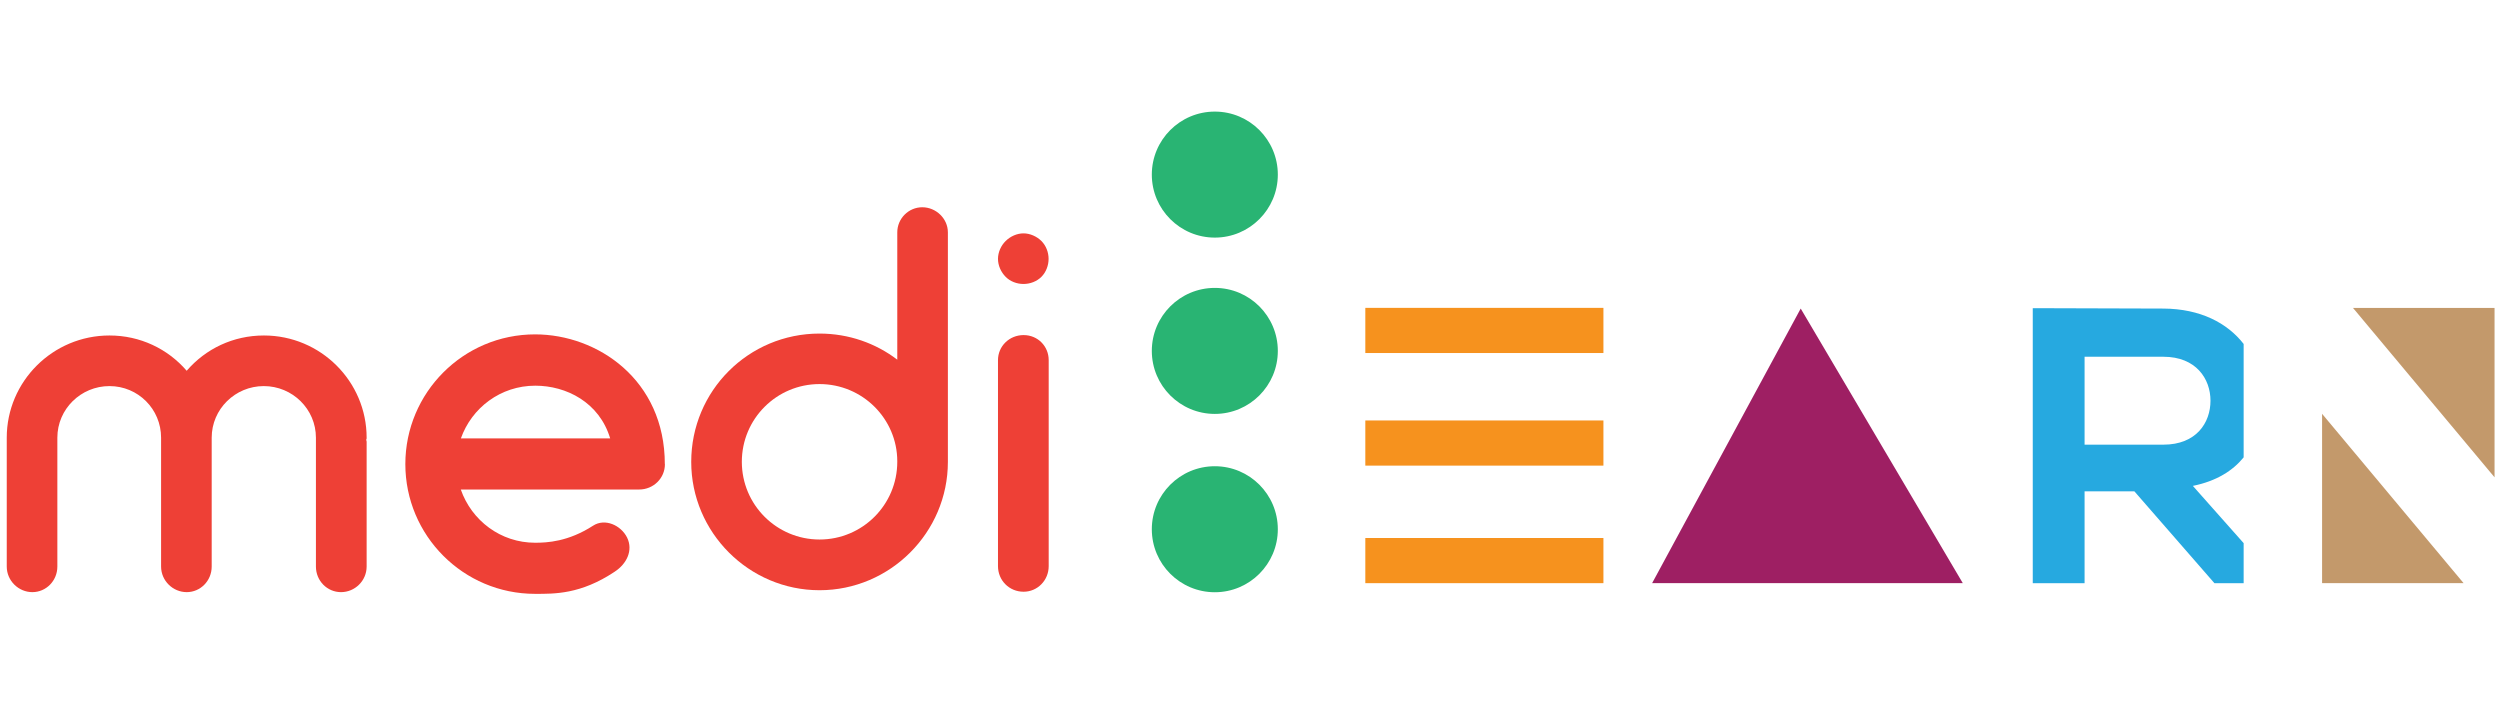 <?xml version="1.0" encoding="UTF-8"?>
<svg id="Layer_1" xmlns="http://www.w3.org/2000/svg" viewBox="0 0 248 70">
  <defs>
    <style>
      .cls-1 {
        fill: #9e1f63;
      }

      .cls-2 {
        fill: #f6921e;
      }

      .cls-3 {
        fill: #26a9e0;
      }

      .cls-4 {
        fill: #ee4036;
      }

      .cls-5 {
        fill: #29b473;
      }

      .cls-6 {
        fill: #c3996b;
      }
    </style>
  </defs>
  <path class="cls-4" d="M36.32,43.63c.05.1.05.15.05.25v12.32c0,1.42-1.17,2.54-2.54,2.54s-2.49-1.12-2.49-2.54v-12.78c0-2.84-2.33-5.12-5.17-5.12s-5.17,2.28-5.17,5.12v12.78c0,1.42-1.12,2.54-2.48,2.54s-2.54-1.12-2.54-2.54v-12.78c0-2.84-2.28-5.12-5.12-5.12s-5.17,2.28-5.17,5.12v12.78c0,1.42-1.12,2.54-2.48,2.54s-2.54-1.12-2.54-2.54v-12.78c0-5.58,4.56-10.14,10.19-10.14,3.04,0,5.78,1.32,7.66,3.5,1.88-2.18,4.61-3.5,7.66-3.5,5.63,0,10.19,4.56,10.19,10.14,0,.1,0,.15-.05.2Z"/>
  <path class="cls-4" d="M81.3,33.09c2.89,0,5.58.96,7.71,2.59v-12.63c0-1.37,1.12-2.49,2.48-2.49s2.54,1.12,2.54,2.49v22.77c0,7-5.73,12.73-12.73,12.73s-12.73-5.73-12.73-12.73c0-7.05,5.68-12.73,12.73-12.73ZM81.3,53.52c4.26,0,7.71-3.45,7.71-7.71v-.05c0-4.21-3.45-7.66-7.71-7.66s-7.71,3.45-7.71,7.71,3.45,7.71,7.71,7.71Z"/>
  <path class="cls-4" d="M99.76,27.46c-.46-.46-.76-1.12-.76-1.78s.3-1.32.76-1.77c.46-.46,1.12-.76,1.77-.76s1.32.3,1.78.76c.46.46.71,1.12.71,1.77s-.25,1.32-.71,1.78c-.46.46-1.12.71-1.78.71s-1.32-.25-1.77-.71ZM99,56.16v-20.44c0-1.37,1.12-2.48,2.54-2.48s2.49,1.12,2.49,2.48v20.44c0,1.42-1.12,2.54-2.49,2.54-1.42,0-2.54-1.12-2.54-2.54Z"/>
  <path class="cls-1" d="M163.89,57.85l14.74-27.24,16.08,27.24h-30.81Z"/>
  <path class="cls-5" d="M126.76,17.32c0,3.45-2.8,6.25-6.25,6.25s-6.25-2.8-6.25-6.25,2.8-6.25,6.25-6.25,6.25,2.8,6.25,6.25Z"/>
  <path class="cls-5" d="M126.76,34.81c0,3.45-2.8,6.25-6.25,6.25s-6.25-2.8-6.25-6.25,2.8-6.25,6.25-6.25,6.25,2.8,6.25,6.25Z"/>
  <path class="cls-5" d="M126.76,52.5c0,3.45-2.8,6.25-6.25,6.25s-6.25-2.8-6.25-6.25,2.8-6.25,6.25-6.25c3.45,0,6.25,2.8,6.25,6.25Z"/>
  <path class="cls-6" d="M230.35,41.05l14.04,16.8h-14.04v-16.8Z"/>
  <path class="cls-6" d="M247.46,47.35l-14.04-16.8h14.04v16.8Z"/>
  <path class="cls-3" d="M222.57,53.88l-5.04-5.68c2.33-.47,3.96-1.5,5.04-2.83v-11.25c-1.62-2.08-4.29-3.49-7.96-3.51-4.32,0-8.64-.04-12.96-.04v27.28h5.14v-9.11h4.94l7.94,9.11h2.9v-3.97h0ZM206.79,44.11v-8.72h7.82c3.23,0,4.67,2.18,4.67,4.36s-1.4,4.36-4.67,4.36h-7.82Z"/>
  <path class="cls-2" d="M159.06,30.54h-23.62v4.48h23.62v-4.48Z"/>
  <path class="cls-2" d="M159.06,53.37h-23.62v4.48h23.62v-4.48Z"/>
  <path class="cls-2" d="M159.06,41.71h-23.62v4.48h23.62v-4.48Z"/>
  <path class="cls-4" d="M65.96,46.05c0,1.38-1.13,2.51-2.56,2.51h-17.69c1.08,3.08,3.95,5.28,7.38,5.28,1.18,0,3.28-.1,5.74-1.69,1.18-.77,2.77-.05,3.38,1.18.62,1.28-.05,2.61-1.23,3.38-3.38,2.26-6,2.2-7.9,2.2-7.13,0-12.87-5.79-12.87-12.87s5.74-12.87,12.87-12.87c6.2,0,12.87,4.51,12.87,12.87ZM45.71,43.49h14.82c-1.08-3.59-4.36-5.23-7.43-5.23-3.44,0-6.31,2.2-7.38,5.23Z"/>
</svg>